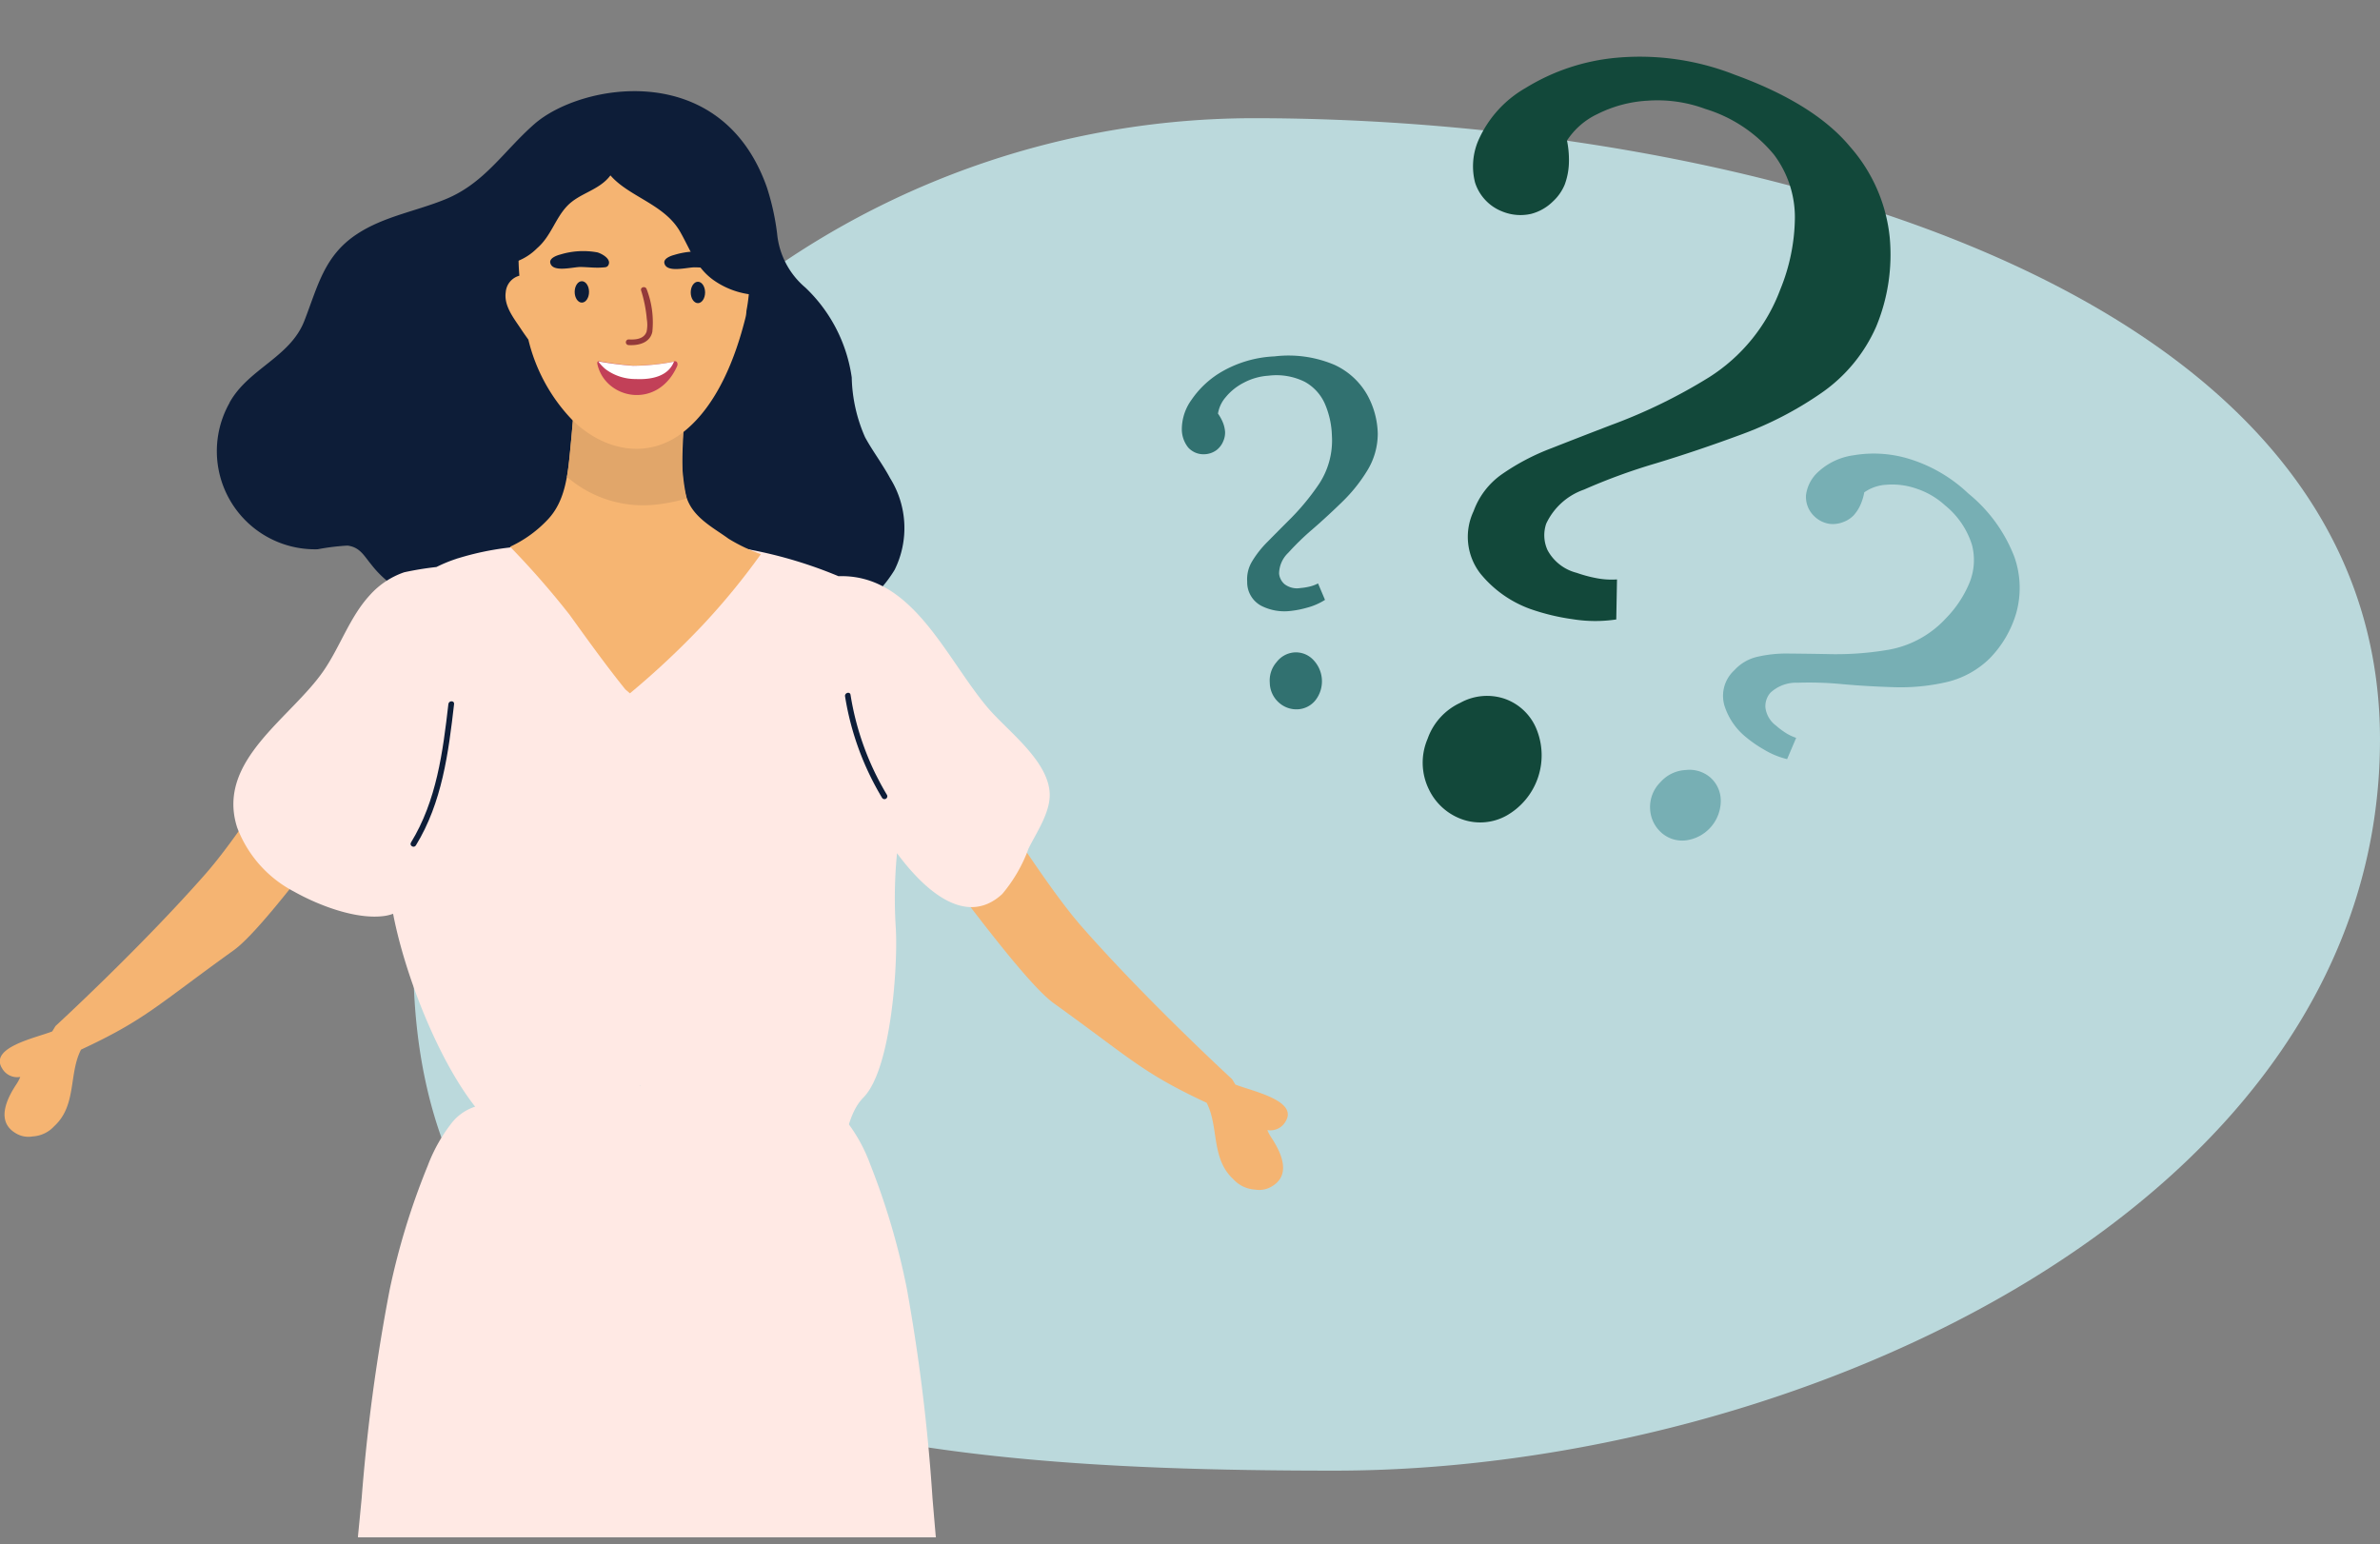 <?xml version="1.0" encoding="UTF-8"?> <svg xmlns="http://www.w3.org/2000/svg" width="169.718" height="110.14" viewBox="0 0 169.718 110.14"><rect x="0" y="0" width="169.718" height="110.14" fill="#808080" stroke="none"/><g id="Group_213" data-name="Group 213" transform="translate(-381.282 -5506.746)"><path id="Path_137" data-name="Path 137" d="M59.956,0c33.113,0,80.289,11.2,80.289,44.316S98.8,96.451,65.691,96.451,0,93.069,0,59.956A59.956,59.956,0,0,1,59.956,0Z" transform="translate(410.754 5515.176)" fill="#bbd9dc"></path><path id="Path_266" data-name="Path 266" d="M8.6,23.53a4.712,4.712,0,0,1-2.429-.668,2.465,2.465,0,0,1-1.136-2.317,3.173,3.173,0,0,1,.579-1.827,9.333,9.333,0,0,1,1.537-1.693q.958-.847,1.983-1.738a22.2,22.2,0,0,0,3.12-3.231,7.285,7.285,0,0,0,1.515-4.39,7.986,7.986,0,0,0-.446-2.986A4.288,4.288,0,0,0,11.631,2.54a5.886,5.886,0,0,0-3.3-.8,5.646,5.646,0,0,0-2.34.49,5.235,5.235,0,0,0-1.76,1.226,3.036,3.036,0,0,0-.8,1.448,4,4,0,0,1,.379.8,2.812,2.812,0,0,1,.156.936,1.966,1.966,0,0,1-.223.824,1.982,1.982,0,0,1-.668.78,1.978,1.978,0,0,1-1.159.312A1.9,1.9,0,0,1,.468,7.821,2.7,2.7,0,0,1,0,6.195,4.632,4.632,0,0,1,1.092,3.454,8.6,8.6,0,0,1,4.189,1,10.66,10.66,0,0,1,9,0a10.845,10.845,0,0,1,5.459,1.159A6.662,6.662,0,0,1,17.269,4.1,7.721,7.721,0,0,1,18,7.754a6.5,6.5,0,0,1-1.181,3.32,14.558,14.558,0,0,1-2.518,2.741q-1.471,1.248-2.9,2.317A24.438,24.438,0,0,0,9,18.16a2.691,2.691,0,0,0-.98,1.849,1.473,1.473,0,0,0,.423,1,1.883,1.883,0,0,0,1.448.468,5.46,5.46,0,0,0,.8-.067,3.269,3.269,0,0,0,.847-.245l.535,1.56a5.819,5.819,0,0,1-1.693.6A8.965,8.965,0,0,1,8.6,23.53Zm.267,9.091a2.4,2.4,0,0,1-1.649-.691,2.491,2.491,0,0,1-.758-1.939,2.564,2.564,0,0,1,.758-1.849,2.271,2.271,0,0,1,1.649-.78,2.2,2.2,0,0,1,1.716.78,2.851,2.851,0,0,1,0,3.721A2.228,2.228,0,0,1,8.868,32.621Z" transform="translate(514.955 5535.918) rotate(42)" fill="#77afb4"></path><path id="Path_267" data-name="Path 267" d="M14.91,40.789A8.167,8.167,0,0,1,10.7,39.63a4.273,4.273,0,0,1-1.97-4.017,5.5,5.5,0,0,1,1-3.167A16.179,16.179,0,0,1,12.4,29.51q1.661-1.468,3.438-3.013a38.478,38.478,0,0,0,5.408-5.6,12.628,12.628,0,0,0,2.627-7.609A13.844,13.844,0,0,0,23.1,8.111,7.434,7.434,0,0,0,20.163,4.4a10.2,10.2,0,0,0-5.717-1.391,9.787,9.787,0,0,0-4.056.85A9.076,9.076,0,0,0,7.339,5.987,5.262,5.262,0,0,0,5.948,8.5,6.94,6.94,0,0,1,6.6,9.888a4.875,4.875,0,0,1,.27,1.622,3.407,3.407,0,0,1-.386,1.429A3.436,3.436,0,0,1,5.33,14.292a3.429,3.429,0,0,1-2.009.541A3.285,3.285,0,0,1,.811,13.558,4.684,4.684,0,0,1,0,10.738,8.029,8.029,0,0,1,1.893,5.987,14.91,14.91,0,0,1,7.262,1.738,18.478,18.478,0,0,1,15.6,0q6.026,0,9.463,2.009a11.548,11.548,0,0,1,4.867,5.1,13.384,13.384,0,0,1,1.275,6.335A11.275,11.275,0,0,1,29.162,19.2,25.236,25.236,0,0,1,24.8,23.948q-2.549,2.163-5.021,4.017A42.362,42.362,0,0,0,15.6,31.48a4.665,4.665,0,0,0-1.7,3.206,2.553,2.553,0,0,0,.734,1.738,3.265,3.265,0,0,0,2.511.811,9.464,9.464,0,0,0,1.391-.116,5.666,5.666,0,0,0,1.468-.425l.927,2.7A10.086,10.086,0,0,1,18,40.441,15.541,15.541,0,0,1,14.91,40.789Zm.464,15.759a4.165,4.165,0,0,1-2.858-1.2A4.317,4.317,0,0,1,11.2,51.99a4.445,4.445,0,0,1,1.313-3.206,3.937,3.937,0,0,1,2.858-1.352,3.813,3.813,0,0,1,2.974,1.352,4.942,4.942,0,0,1,0,6.451A3.861,3.861,0,0,1,15.373,56.548Z" transform="translate(490.343 5506.746) rotate(20)" fill="#12483a"></path><path id="Path_268" data-name="Path 268" d="M6.647,18.186a3.641,3.641,0,0,1-1.877-.517,1.9,1.9,0,0,1-.878-1.791,2.453,2.453,0,0,1,.448-1.412,7.213,7.213,0,0,1,1.188-1.309q.741-.654,1.533-1.343a17.156,17.156,0,0,0,2.411-2.5,5.63,5.63,0,0,0,1.171-3.393A6.172,6.172,0,0,0,10.3,3.616,3.314,3.314,0,0,0,8.989,1.963a4.549,4.549,0,0,0-2.549-.62,4.364,4.364,0,0,0-1.808.379,4.046,4.046,0,0,0-1.36.947,2.346,2.346,0,0,0-.62,1.119,3.094,3.094,0,0,1,.293.62,2.174,2.174,0,0,1,.121.723,1.519,1.519,0,0,1-.172.637,1.532,1.532,0,0,1-.517.6,1.529,1.529,0,0,1-.9.241A1.464,1.464,0,0,1,.362,6.045,2.088,2.088,0,0,1,0,4.787,3.58,3.58,0,0,1,.844,2.669,6.647,6.647,0,0,1,3.238.775,8.239,8.239,0,0,1,6.957,0a8.381,8.381,0,0,1,4.219.9,5.149,5.149,0,0,1,2.17,2.273,5.967,5.967,0,0,1,.568,2.824A5.027,5.027,0,0,1,13,8.559a11.251,11.251,0,0,1-1.946,2.118q-1.137.964-2.239,1.791a18.888,18.888,0,0,0-1.86,1.567A2.08,2.08,0,0,0,6.2,15.465a1.138,1.138,0,0,0,.327.775,1.456,1.456,0,0,0,1.119.362,4.22,4.22,0,0,0,.62-.052,2.526,2.526,0,0,0,.654-.189l.413,1.205a4.5,4.5,0,0,1-1.309.465A6.929,6.929,0,0,1,6.647,18.186Zm.207,7.026a1.857,1.857,0,0,1-1.274-.534,1.925,1.925,0,0,1-.586-1.5A1.982,1.982,0,0,1,5.58,21.75a1.755,1.755,0,0,1,1.274-.6,1.7,1.7,0,0,1,1.326.6,2.2,2.2,0,0,1,0,2.876A1.722,1.722,0,0,1,6.854,25.212Z" transform="matrix(0.998, -0.07, 0.07, 0.998, 465.224, 5532.649)" fill="#317170"></path><g id="Group_212" data-name="Group 212" transform="translate(381.282 5513.242)"><path id="Path_336" data-name="Path 336" d="M1881.064,86.2c1.338-2.412,4.312-3.223,5.327-5.815.964-2.462,1.406-4.653,3.758-6.2,1.92-1.266,4.223-1.628,6.318-2.488,2.789-1.144,4.137-3.433,6.327-5.355,3.315-2.91,13.33-4.7,16.582,4.5a17.56,17.56,0,0,1,.732,3.3,5.74,5.74,0,0,0,2.014,3.856,10.957,10.957,0,0,1,3.308,6.411,11.152,11.152,0,0,0,.947,4.256c.546,1.008,1.254,1.92,1.792,2.932a6.713,6.713,0,0,1,.323,6.527,8.889,8.889,0,0,1-5.533,4.051,2.935,2.935,0,0,1-3.824-3.364,1.856,1.856,0,0,1-2.218-.741l-.01-.016a1.812,1.812,0,0,1-2.061-.761c-.019-.029-.037-.06-.056-.089a2,2,0,0,1-.575-.815l-.131-.336a21.406,21.406,0,0,1-2.31-5.895,1.8,1.8,0,0,1,.288-1.551,7.292,7.292,0,0,1-.142-4.53,2.021,2.021,0,0,1,.818-1,18.009,18.009,0,0,1-.083-1.848,1.884,1.884,0,0,1,2.6-1.669,1.91,1.91,0,0,1,1.115-1.812,2.075,2.075,0,0,1,.643-.6,32.414,32.414,0,0,1-.692-3.721,5.867,5.867,0,0,0-5.822-4.7,1.728,1.728,0,0,1-2.359.566,3.892,3.892,0,0,0-3.731-.142,4.147,4.147,0,0,0-1.583,1.607,1.9,1.9,0,0,1,1.825,1.756,1.525,1.525,0,0,1,1.53,1.306,57.994,57.994,0,0,1,1.15,8.736c.14,2.725.466,6.117-.507,8.728a4.541,4.541,0,0,1-.3.641c-.011.052-.023.1-.035.154a1.676,1.676,0,0,1,.114,1.955c-2.53,4.383-7.482,8.281-12.742,5.889a7.5,7.5,0,0,1-2.7-2.181c-.516-.621-.8-1.228-1.685-1.341a16.063,16.063,0,0,0-2.133.262,7,7,0,0,1-6.278-10.447Z" transform="translate(-1864.693 -63.987)" fill="#0d1d38"></path><path id="Path_339" data-name="Path 339" d="M1844.279,197.727c-1.616-1.486-1.017-3.738-1.908-5.454-4.6-2.149-5.341-3.1-10.889-7.089-2.7-1.942-10.316-13.008-12.6-15.431-.551-.586-1.288-1.278-1.97-2.038l-3.376-2.565a1.59,1.59,0,0,1,1.895-2.552l.047.031a1.534,1.534,0,0,1,.627-.457c-.5-.317-1-.624-1.513-.909-1.779-.991.128-3.536,1.9-2.551,6.157,3.431,12.41,15.816,17.025,21.059,4.671,5.307,10.67,10.818,10.672,10.82h0c.07.116.142.231.211.347l.012.023.016.015c1.149.46,4.5,1.129,3.574,2.628a1.239,1.239,0,0,1-1.3.616,2.845,2.845,0,0,0,.263.5c.677,1.02,1.493,2.646.086,3.5a1.733,1.733,0,0,1-1.237.243A2.256,2.256,0,0,1,1844.279,197.727Z" transform="translate(-1756.327 -120.123)" fill="#f4b472"></path><path id="Path_340" data-name="Path 340" d="M1956.1,188.394c1.615-1.486,1.017-3.737,1.907-5.455,4.6-2.148,5.341-3.1,10.89-7.088,2.7-1.943,10.317-13.008,12.6-15.431.552-.586,1.289-1.278,1.971-2.038l3.376-2.566a1.59,1.59,0,0,0-1.9-2.551l-.047.03a1.541,1.541,0,0,0-.627-.457c.5-.317,1-.624,1.513-.909,1.778-.991-.128-3.535-1.9-2.551-6.157,3.431-12.41,15.816-17.025,21.059-4.671,5.307-10.67,10.818-10.672,10.819h0c-.069.117-.142.231-.211.347,0,.008-.007.015-.011.023l-.016.015c-1.149.46-4.5,1.129-3.574,2.628a1.239,1.239,0,0,0,1.3.617,2.9,2.9,0,0,1-.263.5c-.678,1.02-1.494,2.646-.086,3.5a1.733,1.733,0,0,0,1.237.243A2.259,2.259,0,0,0,1956.1,188.394Z" transform="translate(-1952.228 -114.579)" fill="#f5b472"></path><path id="Path_341" data-name="Path 341" d="M1861.149,152.894c1.163-1.714,1.845-3.8,3.256-5.336a5.8,5.8,0,0,1,2.46-1.641,22.712,22.712,0,0,1,2.3-.376,10.561,10.561,0,0,1,1.386-.573,1.711,1.711,0,0,1,.2-.063,20.17,20.17,0,0,1,3.555-.745,1.8,1.8,0,0,1,1.533.464c2.258-.576,5.813.755,7.56,1.316,2.046.657,5.736-2.237,8.228-1.617a31.573,31.573,0,0,1,6.207,1.874c5.276-.177,7.618,5.805,10.644,9.38,1.405,1.66,4.381,3.8,4.418,6.187.021,1.322-.951,2.723-1.508,3.851a10.685,10.685,0,0,1-1.881,3.251c-2.49,2.3-5.38-.046-7.5-2.914a33.272,33.272,0,0,0-.093,5.241c.174,2.454-.277,10.131-2.3,12.18-1.818,1.84-.935,5.705-3.789,5.955-3.607.315-7.755-2.165-11.368-1.895-.1.007-.673-4.922-.771-4.914-.23.151-.867,4.054-1.259,4.1-3.086.381-2.8,1.842-5.684.947-2.469-.766-1.368-.371-3.248-1.894-3.288-2.663-6.438-10.268-7.422-15.4a3.033,3.033,0,0,1-.6.153c-2.02.288-4.716-.755-6.453-1.729a8.565,8.565,0,0,1-4.067-4.577C1853.42,159.337,1858.823,156.32,1861.149,152.894Z" transform="translate(-1838.041 -111.6)" fill="#ffe9e4"></path><path id="Path_342" data-name="Path 342" d="M1913.991,130.1c-.11-.094-.219-.189-.329-.282-1.389-1.727-2.685-3.532-3.985-5.336a61.228,61.228,0,0,0-4.23-4.837,8.7,8.7,0,0,0,2.7-1.954c1.283-1.369,1.424-3.287,1.617-5.292.2-2.062.345-4.126.486-6.193.124-1.814,2.254-1.709,2.158.114-.015.286-.028.581-.04.88a.8.8,0,0,1,.585.184c-.005-1.036,0-2.062-.006-3.066,0-1.594,2.013-1.863,2.161-.266q.1,1.062.178,2.127a1.173,1.173,0,0,1,.378.825l.074,1.093c.024-.215.047-.43.071-.645,0-.147.007-.293.006-.449a1.6,1.6,0,0,1,.184-.8c.463-1.332,2.2-1.13,2.068.547-.126,1.558-.224,3.116-.269,4.679-.045,1.59-.277,3.749.4,5.112.583,1.183,1.913,1.859,2.826,2.533a12.208,12.208,0,0,0,2.305,1.1,49.528,49.528,0,0,1-4.175,5.086A58.835,58.835,0,0,1,1913.991,130.1Z" transform="translate(-1869.071 -87.15)" fill="#f6b572"></path><path id="Path_343" data-name="Path 343" d="M1927,121.426a12.176,12.176,0,0,1-2.038.419,8.274,8.274,0,0,1-6.2-1.712c-.1-.075-.2-.155-.3-.24.125-.715.191-1.466.265-2.232.188-1.959.329-3.921.464-5.886.123.037.244.073.363.1l1.78.478c0,.035,0,.069-.005.1a.8.8,0,0,1,.585.184c0-.045,0-.089,0-.133l2.779.746.007.1.01-.1,2.186.587c-.061.947-.109,1.9-.136,2.844A14.492,14.492,0,0,0,1927,121.426Z" transform="translate(-1878.032 -92.374)" fill="#e1a66a"></path><path id="Path_344" data-name="Path 344" d="M1907.455,81.015a1.323,1.323,0,0,1,.973-1.177,15.755,15.755,0,0,1,1-7.065,6.665,6.665,0,0,1,6.6-4.239c3,.284,5.6,2.636,7.118,5.1a12.638,12.638,0,0,1,1.473,8.715,2.326,2.326,0,0,1-.068.483c-.71,2.854-2.007,6.212-4.375,8.113-2.582,2.073-5.787,1.376-8.017-.861a12.46,12.46,0,0,1-3.09-5.686c-.177-.253-.359-.5-.529-.761C1908.034,82.873,1907.314,81.991,1907.455,81.015Z" transform="translate(-1871.391 -66.672)" fill="#f5b472"></path><path id="Subtraction_31" data-name="Subtraction 31" d="M13.59,33.012a2.573,2.573,0,0,1-1.554-.488A2.24,2.24,0,0,1,11.19,31c-.015-.111-.03-.222-.044-.334q-.018-.14-.037-.281a2.668,2.668,0,0,1-1.077.512,4.2,4.2,0,0,1-.955.116A3.487,3.487,0,0,1,6.3,29.584a11.485,11.485,0,0,1-1.63-3.009,51.025,51.025,0,0,1-2.606-8.864A133.142,133.142,0,0,1,.24,2.8C.166,1.919.089,1.006.01.109L0,.055,0,0H41.208l0,.044,0,.044c-.089.9-.176,1.808-.261,2.689a133.112,133.112,0,0,1-2,14.889A51.086,51.086,0,0,1,36.237,26.5a11.533,11.533,0,0,1-1.652,2.976,3.5,3.5,0,0,1-2.762,1.409,4.173,4.173,0,0,1-.994-.127,2.675,2.675,0,0,1-1.071-.524q-.016.112-.032.223v0c-.018.127-.036.258-.055.387a2.242,2.242,0,0,1-.85,1.507,2.525,2.525,0,0,1-1.538.481,2.773,2.773,0,0,1-2.8-2.1l-.05.125c-.026.067-.054.136-.082.2a2.175,2.175,0,0,1-2.084,1.4,3.055,3.055,0,0,1-1.677-.529A3.09,3.09,0,0,1,18.6,32.7a2.184,2.184,0,0,1-2.1-1.427c-.028-.068-.054-.138-.08-.2l-.048-.125a2.432,2.432,0,0,1-1.036,1.529A3.116,3.116,0,0,1,13.59,33.012Z" transform="translate(66.736 103.144) rotate(180)" fill="#ffe9e4" stroke="rgba(0,0,0,0)" stroke-miterlimit="10" stroke-width="1"></path><path id="Path_349" data-name="Path 349" d="M1903.842,73.034c1.65-2.151,3.461-4.076,6.123-4.638a1.04,1.04,0,0,1,.954-.715,8.433,8.433,0,0,1,4.13.639,5.732,5.732,0,0,1,2.752,1.415,1.122,1.122,0,0,1,.451.4c1.088,1.606,2.295,3.18,3.276,4.853a3.3,3.3,0,0,1,.711,2.522c.367.5.749.982,1.168,1.445a1.033,1.033,0,0,1-.721,1.741A5.833,5.833,0,0,1,1919,79.633c-1.265-.909-1.64-2.171-2.385-3.463-1.123-1.95-3.635-2.472-4.959-4-.8,1.071-2.18,1.247-3.069,2.166-.87.9-1.165,2.17-2.161,3.028a4.045,4.045,0,0,1-2.893,1.2C1900.842,78.064,1902.995,74.138,1903.842,73.034Zm.421,3.261a1.031,1.031,0,0,1-.049-.274,4.609,4.609,0,0,0-.368.512S1904.034,76.423,1904.262,76.3Z" transform="translate(-1868.126 -66.158)" fill="#0d1d38"></path><path id="Path_350" data-name="Path 350" d="M1920.229,111.435a22.369,22.369,0,0,0,2.4.314,15.76,15.76,0,0,0,2.873-.283c.225-.119.354.116.261.324-1.39,3.118-5.094,2.368-5.678-.116C1920.05,111.525,1920.073,111.409,1920.229,111.435Z" transform="translate(-1877.479 -92.17)" fill="#c24058"></path><path id="Path_351" data-name="Path 351" d="M1935.615,98.147c0,.421.229.763.512.763s.512-.342.512-.763-.229-.763-.512-.763S1935.615,97.725,1935.615,98.147Z" transform="translate(-1894.635 -83.825)" fill="#0d1d38"></path><ellipse id="Ellipse_30" data-name="Ellipse 30" cx="0.512" cy="0.763" rx="0.512" ry="0.763" transform="translate(49.256 13.597)" fill="#0d1d38"></ellipse><path id="Path_352" data-name="Path 352" d="M1923.159,111.774a15.8,15.8,0,0,0,2.873-.283.277.277,0,0,1,.052-.019c-.406,1.06-1.609,1.3-2.718,1.249a3.579,3.579,0,0,1-2.16-.7,1.752,1.752,0,0,1-.164-.147,3.12,3.12,0,0,1-.354-.4.162.162,0,0,1,.069,0A22.49,22.49,0,0,0,1923.159,111.774Z" transform="translate(-1878.02 -92.185)" fill="#fff"></path><path id="Path_353" data-name="Path 353" d="M1924.546,102.155c.467.026,1.082-.015,1.27-.556a2.4,2.4,0,0,0,.015-.892,9.429,9.429,0,0,0-.406-2.04c-.076-.25.316-.343.393-.1a6.535,6.535,0,0,1,.406,3.052c-.172.786-.979.979-1.691.94A.2.2,0,0,1,1924.546,102.155Z" transform="translate(-1879.707 -84.444)" fill="#943a3a"></path><path id="Path_354" data-name="Path 354" d="M1932.819,92.321a5.588,5.588,0,0,1,2.645-.155c.278.075,1.044.466.781.919-.093.159-.24.143-.4.157-.518.047-1.054-.028-1.572-.034-.538-.006-2.015.423-2.166-.3C1932.03,92.531,1932.72,92.346,1932.819,92.321Z" transform="translate(-1892.868 -80.664)" fill="#0d1d38"></path><path id="Path_355" data-name="Path 355" d="M1912.776,92.384a5.587,5.587,0,0,1,2.646-.155c.277.074,1.044.466.78.919-.093.159-.24.143-.4.157-.517.046-1.053-.028-1.572-.034-.538-.006-2.015.423-2.165-.3C1911.988,92.594,1912.677,92.409,1912.776,92.384Z" transform="translate(-1864.689 -80.702)" fill="#0d1d38"></path><path id="Path_356" data-name="Path 356" d="M1883.611,169.829a19.95,19.95,0,0,0,2.595,7.133.2.2,0,0,1-.35.205,20.236,20.236,0,0,1-2.636-7.23C1883.179,169.681,1883.57,169.571,1883.611,169.829Z" transform="translate(-1822.959 -126.771)" fill="#0d1d38"></path><path id="Path_357" data-name="Path 357" d="M1959.344,181.25c1.828-2.985,2.275-6.465,2.668-9.877.03-.257.436-.259.406,0-.4,3.483-.858,7.036-2.724,10.082C1959.559,181.678,1959.207,181.474,1959.344,181.25Z" transform="translate(-1930.037 -127.661)" fill="#0d1d38"></path></g></g></svg> 